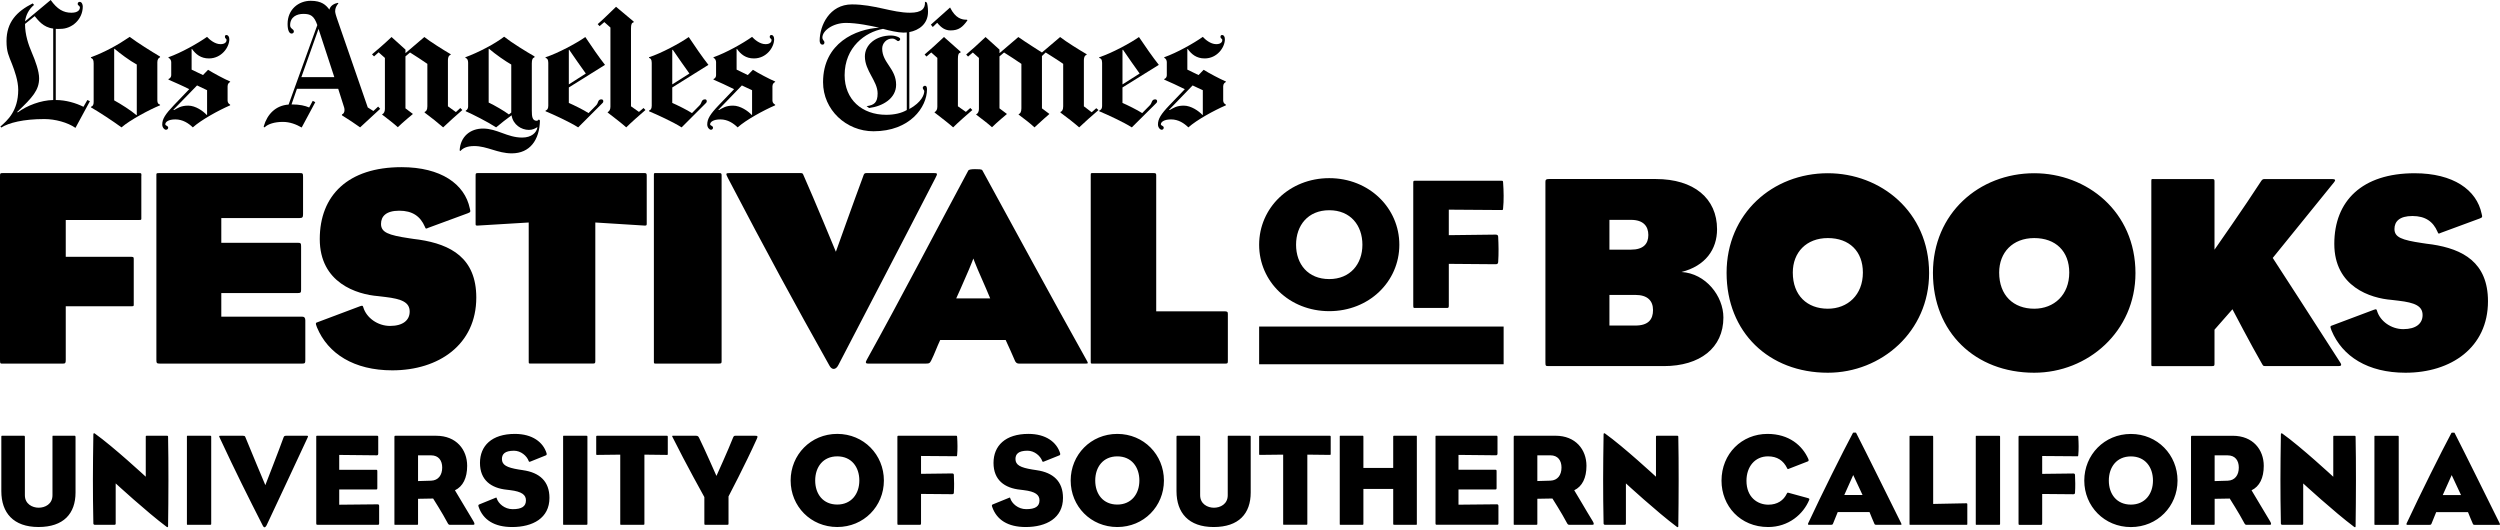 <svg xmlns="http://www.w3.org/2000/svg" width="448" height="95" viewBox="0 0 448 95" fill="none"><path d="M435.812 43.801C435.12 43.702 434.527 43.654 434.031 43.555C430.371 43.011 429.087 42.517 429.087 41.034C429.087 39.699 429.977 38.709 432.302 38.709C434.627 38.709 436.01 39.699 436.801 41.528C436.949 41.924 437 41.924 437.394 41.726L444.366 39.154C444.859 38.956 444.859 38.908 444.712 38.315C443.821 34.014 439.619 31.046 432.696 31.046C423.3 31.046 418.307 35.99 418.307 43.705C418.307 51.42 424.834 53.447 428.59 53.742C428.936 53.79 429.481 53.841 429.827 53.889C432.744 54.235 434.128 54.828 434.128 56.461C434.128 57.944 432.991 58.981 430.666 58.981C428.491 58.981 426.512 57.547 425.968 55.718C425.869 55.372 425.821 55.372 425.375 55.52L418.007 58.29C417.562 58.437 417.513 58.437 417.808 59.228C419.736 63.875 424.335 66.793 431.06 66.793C439.268 66.793 445.846 62.245 445.846 53.986C445.846 47.014 441.346 44.641 435.809 43.799M407.273 46.223C407.273 46.223 414.59 37.175 418.251 32.676C418.597 32.279 418.497 32.083 417.905 32.083H405.889C405.543 32.083 405.444 32.132 405.245 32.381C402.28 36.98 396.839 44.743 396.839 44.743V32.529C396.839 32.132 396.791 32.083 396.346 32.083H386.011C385.518 32.083 385.518 32.035 385.518 32.529V65.162C385.518 65.656 385.518 65.607 386.011 65.607H396.346C396.791 65.607 396.839 65.559 396.839 65.162V59.081L400.054 55.42C400.054 55.42 403.516 62.046 405.245 65.012C405.543 65.505 405.492 65.605 405.988 65.605H418.993C419.487 65.605 419.736 65.505 419.339 64.913C415.878 59.475 407.275 46.223 407.275 46.223M364.53 55.321C360.821 55.321 358.25 52.948 358.25 48.843C358.25 45.233 360.674 42.662 364.53 42.662C368.386 42.662 370.81 45.035 370.81 48.843C370.81 52.849 368.091 55.321 364.53 55.321ZM364.53 31.043C354.64 31.043 346.384 38.261 346.384 48.894C346.384 59.526 353.949 66.793 364.53 66.793C374.121 66.793 382.675 59.424 382.675 48.942C382.675 37.916 373.974 31.043 364.53 31.043ZM327.549 55.321C323.841 55.321 321.269 52.948 321.269 48.843C321.269 45.233 323.693 42.662 327.549 42.662C331.405 42.662 333.829 45.035 333.829 48.843C333.829 52.849 331.11 55.321 327.549 55.321ZM327.549 31.043C317.66 31.043 309.404 38.261 309.404 48.894C309.404 59.526 316.968 66.793 327.549 66.793C337.141 66.793 345.695 59.424 345.695 48.942C345.695 37.916 336.994 31.043 327.549 31.043ZM293.057 58.338H288.41V52.849H293.057C295.232 52.849 296.222 53.887 296.222 55.568C296.222 57.249 295.38 58.338 293.057 58.338ZM292.266 44.74H288.41V39.398H292.266C294.492 39.398 295.382 40.535 295.382 42.117C295.382 43.7 294.492 44.737 292.266 44.737M301.316 48.743C305.617 47.655 307.696 44.689 307.696 41.08C307.696 35.542 303.542 32.081 296.718 32.081H277.583C277.089 32.081 276.939 32.18 276.939 32.574V64.913C276.939 65.556 276.987 65.605 277.483 65.605H298.152C304.631 65.605 308.833 62.341 308.833 56.903C308.833 53.047 305.668 48.993 301.316 48.743Z" fill="black"></path><path d="M220.035 56.295C220.035 55.893 219.933 55.791 219.48 55.791H207.193V31.47C207.193 31.068 207.142 31.017 206.689 31.017H195.963C195.459 31.017 195.459 30.966 195.459 31.47V64.704C195.459 65.209 195.459 65.158 195.963 65.158H219.528C219.981 65.158 220.032 65.107 220.032 64.704V56.295H220.035ZM171.353 53.474C171.353 53.474 172.712 50.503 173.618 48.339C174.072 47.283 174.425 46.326 174.425 46.326C174.425 46.326 174.777 47.283 175.23 48.339C176.187 50.455 177.445 53.474 177.445 53.474H171.353ZM176.034 30.513C175.932 30.312 175.329 30.312 174.726 30.312C174.171 30.312 173.618 30.363 173.516 30.564C168.229 40.383 161.431 53.474 155.339 64.452C155.036 64.957 155.138 65.158 155.54 65.158H165.863C166.569 65.158 166.62 65.056 166.872 64.603C167.475 63.393 167.829 62.337 168.483 60.926H180.215C180.818 62.184 181.322 63.393 181.926 64.753C182.127 65.104 182.379 65.155 182.631 65.155H194.464C195.019 65.155 195.068 65.155 194.665 64.45C188.471 53.373 181.875 41.185 176.034 30.51M167.258 31.014H155.274C154.872 31.014 154.821 31.164 154.671 31.618C153.11 35.798 149.788 45.114 149.788 45.114C149.788 45.114 145.86 35.597 143.996 31.416C143.846 31.065 143.846 31.014 143.393 31.014H130.755C129.999 31.014 130.05 31.116 130.452 31.921C137.399 45.213 142.384 54.378 148.63 65.506C148.831 65.909 149.134 66.11 149.386 66.11C149.689 66.11 149.989 65.909 150.241 65.404C156.586 53.169 160.514 45.717 167.615 31.918C168.068 31.062 168.017 31.012 167.263 31.012M129.312 31.465C129.312 31.062 129.261 31.012 128.808 31.012H117.68C117.176 31.012 117.176 30.961 117.176 31.465V64.699C117.176 65.203 117.176 65.152 117.68 65.152H128.808C129.261 65.152 129.312 65.101 129.312 64.699V31.465ZM115.894 31.516C115.894 31.113 115.843 31.012 115.492 31.012H85.631C85.228 31.012 85.228 31.113 85.228 31.516V40.075C85.228 40.378 85.228 40.426 85.58 40.426L94.745 39.871V64.696C94.745 65.201 94.745 65.15 95.249 65.15H106.176C106.629 65.15 106.68 65.099 106.68 64.696V39.871L115.543 40.426C115.846 40.426 115.894 40.375 115.894 40.075V31.516ZM75.127 42.947C74.422 42.845 73.819 42.797 73.315 42.695C69.587 42.14 68.279 41.638 68.279 40.126C68.279 38.766 69.185 37.758 71.553 37.758C73.921 37.758 75.328 38.766 76.135 40.627C76.286 41.03 76.337 41.03 76.739 40.828L83.839 38.211C84.344 38.01 84.344 37.959 84.191 37.356C83.284 32.974 79.005 29.955 71.955 29.955C62.388 29.955 57.301 34.991 57.301 42.845C57.301 50.699 63.948 52.764 67.775 53.067C68.126 53.118 68.681 53.169 69.032 53.217C72.003 53.568 73.414 54.174 73.414 55.837C73.414 57.346 72.255 58.406 69.89 58.406C67.675 58.406 65.662 56.944 65.107 55.083C65.005 54.732 64.956 54.732 64.503 54.882L57 57.703C56.547 57.853 56.496 57.853 56.799 58.66C58.762 63.393 63.447 66.364 70.295 66.364C78.653 66.364 85.352 61.731 85.352 53.322C85.352 46.221 80.769 43.805 75.13 42.95M54.713 57.4C54.713 56.964 54.528 56.746 54.158 56.746H39.657V52.517H53.354C53.909 52.517 53.957 52.415 53.957 51.863V44.21C53.957 43.606 53.906 43.505 53.354 43.505H39.657V39.072H53.705C54.209 39.072 54.308 38.922 54.308 38.367V31.72C54.308 31.065 54.257 31.014 53.705 31.014H28.579C27.976 31.014 28.024 31.065 28.024 31.518V64.45C28.024 65.053 28.075 65.155 28.628 65.155H54.158C54.662 65.155 54.713 65.053 54.713 64.45V57.4ZM25.337 31.518C25.337 31.116 25.388 31.014 24.935 31.014H0.504C0 31.014 0 31.065 0 31.72V64.45C0 65.206 0.051 65.155 0.504 65.155H11.329C11.732 65.155 11.783 65.005 11.783 64.45V54.882H23.565C24.018 54.882 23.967 54.831 23.967 54.378V46.623C23.967 46.221 24.018 46.02 23.565 46.02H11.783V39.423H24.924C25.378 39.423 25.327 39.373 25.327 38.97V31.518H25.337Z" fill="black"></path><path d="M269.358 32.726C269.324 32.457 269.358 32.39 269.074 32.39H253.54C253.294 32.39 253.256 32.425 253.256 32.828V54.714C253.256 55.218 253.326 55.186 253.54 55.186H259.308C259.592 55.186 259.627 55.084 259.627 54.714V47.283L267.977 47.35C268.297 47.35 268.436 47.283 268.473 46.98C268.581 45.366 268.543 43.854 268.473 42.443C268.473 42.175 268.331 42.041 268.012 42.041L259.625 42.143V37.571L269.074 37.638C269.358 37.638 269.321 37.603 269.358 37.303C269.501 35.992 269.466 34.176 269.358 32.731M238.199 50.011C234.378 50.011 232.255 47.321 232.255 43.859C232.255 40.397 234.378 37.673 238.199 37.673C242.021 37.673 244.144 40.395 244.144 43.859C244.144 47.324 241.951 50.011 238.199 50.011ZM238.199 31.924C231.051 31.924 225.637 37.268 225.637 43.859C225.637 50.45 231.051 55.76 238.199 55.76C245.348 55.76 250.762 50.447 250.762 43.859C250.762 37.271 245.348 31.924 238.199 31.924Z" fill="black"></path><path d="M269.45 58.518H225.637V65.275H269.45V58.518Z" fill="black"></path><path d="M437.742 88.713L439.343 85.135L441.014 88.713H437.742ZM439.861 77.579C439.837 77.509 439.719 77.531 439.579 77.531C439.44 77.531 439.319 77.531 439.298 77.579C437.463 81.014 433.72 88.522 431.296 93.724C431.178 93.96 431.226 94.054 431.414 94.054H435.321C435.627 94.054 435.675 93.984 435.745 93.794C435.981 93.228 436.286 92.429 436.568 91.769H442.263C442.499 92.359 442.851 93.228 443.135 93.864C443.204 94.027 443.298 94.051 443.416 94.051H447.817C448.029 94.051 448.053 94.027 447.911 93.722C445.323 88.519 442.003 81.765 439.861 77.576M429.851 78.306C429.851 78.118 429.827 78.094 429.615 78.094H425.708C425.496 78.094 425.496 78.07 425.496 78.306V93.84C425.496 94.076 425.496 94.051 425.708 94.051H429.615C429.827 94.051 429.851 94.027 429.851 93.84V78.306ZM422.123 78.375C422.123 78.139 422.123 78.094 421.887 78.094H418.31C418.122 78.094 418.122 78.118 418.122 78.375V85.436C418.122 85.436 412.357 80.094 408.991 77.692C408.922 77.643 408.849 77.622 408.804 77.667C408.758 77.692 408.734 77.737 408.734 77.855C408.64 84.068 408.616 87.811 408.734 93.813C408.734 93.906 408.804 94.049 408.97 94.049H412.523C412.664 94.049 412.735 93.978 412.735 93.837V86.634C412.735 86.634 418.288 91.743 421.844 94.4C421.938 94.47 422.007 94.494 422.056 94.47C422.125 94.445 422.125 94.328 422.125 94.164C422.195 89.268 422.219 82.961 422.125 78.373M399.217 86.141L396.863 86.211V81.599H399.193C400.558 81.599 401.194 82.54 401.194 83.787C401.194 85.151 400.488 86.093 399.217 86.141ZM403.478 87.86C404.913 87.176 405.666 85.648 405.666 83.481C405.666 80.585 403.736 78.091 400.113 78.091H392.817C392.747 78.091 392.629 78.067 392.629 78.303V93.837C392.629 94.073 392.629 94.049 392.817 94.049H396.678C396.842 94.049 396.866 94.025 396.866 93.837V89.388L399.571 89.34C399.571 89.34 401.29 92.046 402.089 93.577C402.301 94 402.395 94.049 402.583 94.049H406.75C407.01 94.049 407.08 93.885 406.798 93.413C405.433 91.201 404.092 88.822 403.478 87.86ZM381.857 90.426C379.315 90.426 377.902 88.544 377.902 86.12C377.902 83.695 379.315 81.789 381.857 81.789C384.399 81.789 385.813 83.695 385.813 86.12C385.813 88.544 384.354 90.426 381.857 90.426ZM381.857 77.764C377.103 77.764 373.502 81.507 373.502 86.12C373.502 90.732 377.103 94.451 381.857 94.451C386.612 94.451 390.213 90.732 390.213 86.12C390.213 81.507 386.612 77.764 381.857 77.764ZM372.429 78.33C372.405 78.142 372.429 78.094 372.242 78.094H361.91C361.746 78.094 361.722 78.118 361.722 78.4V93.722C361.722 94.076 361.77 94.051 361.91 94.051H365.747C365.935 94.051 365.959 93.982 365.959 93.722V88.519L371.512 88.568C371.724 88.568 371.818 88.519 371.842 88.308C371.912 87.179 371.89 86.12 371.842 85.13C371.842 84.942 371.748 84.849 371.536 84.849L365.959 84.918V81.716L372.242 81.765C372.429 81.765 372.405 81.741 372.429 81.529C372.523 80.612 372.499 79.341 372.429 78.327M358.413 78.303C358.413 78.115 358.389 78.091 358.177 78.091H354.27C354.058 78.091 354.058 78.067 354.058 78.303V93.837C354.058 94.073 354.058 94.049 354.27 94.049H358.177C358.389 94.049 358.413 94.025 358.413 93.837V78.303ZM352.543 90.423C352.543 90.236 352.519 90.187 352.332 90.187L346.424 90.305V78.303C346.424 78.115 346.4 78.091 346.212 78.091H342.399C342.188 78.091 342.188 78.067 342.188 78.303V93.837C342.188 94.073 342.188 94.049 342.399 94.049H352.356C352.543 94.049 352.543 94.025 352.543 93.837V90.423ZM330.496 88.704L332.097 85.127L333.768 88.704H330.496ZM332.615 77.571C332.59 77.501 332.472 77.523 332.333 77.523C332.194 77.523 332.073 77.523 332.051 77.571C330.215 81.006 326.474 88.514 324.05 93.716C323.932 93.952 323.98 94.046 324.168 94.046H328.075C328.38 94.046 328.429 93.976 328.499 93.786C328.734 93.22 329.04 92.421 329.322 91.761H335.017C335.253 92.351 335.604 93.22 335.889 93.856C335.958 94.019 336.055 94.043 336.17 94.043H340.571C340.782 94.043 340.807 94.019 340.664 93.713C338.077 88.511 334.757 81.757 332.615 77.568M324.007 89.265L320.475 88.299C320.288 88.251 320.264 88.348 320.194 88.463C319.628 89.664 318.499 90.439 316.898 90.439C314.922 90.439 312.967 89.099 312.967 86.157C312.967 83.639 314.474 81.778 316.826 81.778C318.451 81.778 319.58 82.507 320.264 83.921C320.312 84.039 320.333 84.084 320.475 84.039L323.983 82.674C324.077 82.626 324.171 82.532 324.053 82.25C322.993 79.85 320.615 77.756 316.732 77.756C312.12 77.756 308.495 81.309 308.495 86.136C308.495 90.654 311.836 94.443 316.85 94.443C320.521 94.443 323.157 92.137 324.216 89.571C324.264 89.428 324.24 89.335 324.004 89.265M300.75 78.367C300.75 78.131 300.75 78.086 300.514 78.086H296.937C296.75 78.086 296.75 78.11 296.75 78.367V85.428C296.75 85.428 290.984 80.086 287.619 77.683C287.549 77.635 287.477 77.614 287.432 77.659C287.383 77.683 287.362 77.729 287.362 77.847C287.268 84.06 287.244 87.803 287.362 93.805C287.362 93.898 287.432 94.041 287.598 94.041H291.151C291.292 94.041 291.363 93.97 291.363 93.829V86.626C291.363 86.626 296.916 91.734 300.472 94.392C300.565 94.462 300.635 94.486 300.683 94.462C300.753 94.438 300.753 94.32 300.753 94.156C300.823 89.26 300.847 82.953 300.753 78.365M277.845 86.133L275.491 86.203V81.591H277.821C279.186 81.591 279.821 82.532 279.821 83.779C279.821 85.143 279.116 86.085 277.845 86.133ZM282.106 87.852C283.543 87.168 284.294 85.639 284.294 83.473C284.294 80.577 282.363 78.083 278.741 78.083H271.444C271.375 78.083 271.257 78.059 271.257 78.295V93.829C271.257 94.065 271.257 94.041 271.444 94.041H275.303C275.467 94.041 275.491 94.016 275.491 93.829V89.38L278.196 89.332C278.196 89.332 279.915 92.037 280.714 93.569C280.926 93.992 281.02 94.041 281.208 94.041H285.375C285.632 94.041 285.705 93.877 285.42 93.405C284.056 91.193 282.715 88.814 282.101 87.852M268.519 90.675C268.519 90.472 268.432 90.37 268.259 90.37L261.362 90.439V87.71H267.953C268.165 87.71 268.189 87.661 268.189 87.38V84.508C268.189 84.226 268.165 84.178 267.953 84.178H261.362V81.518L268.093 81.588C268.28 81.588 268.353 81.47 268.353 81.258V78.386C268.353 78.105 268.329 78.08 268.093 78.08H257.455C257.219 78.08 257.243 78.105 257.243 78.316V93.708C257.243 93.99 257.267 94.038 257.503 94.038H268.259C268.495 94.038 268.519 93.99 268.519 93.708V90.673V90.675ZM253.899 78.295C253.899 78.059 253.899 78.083 253.688 78.083H249.899C249.687 78.083 249.663 78.107 249.663 78.295V83.848H244.321V78.295C244.321 78.107 244.297 78.083 244.134 78.083H240.296C240.084 78.083 240.084 78.059 240.084 78.295V93.829C240.084 94.065 240.084 94.041 240.296 94.041H244.134C244.297 94.041 244.321 94.016 244.321 93.829V87.616H249.663V93.829C249.663 94.016 249.687 94.041 249.899 94.041H253.688C253.899 94.041 253.899 94.065 253.899 93.829V78.295ZM238.462 78.319C238.462 78.131 238.438 78.083 238.274 78.083H225.824C225.637 78.083 225.637 78.131 225.637 78.319V81.355C225.637 81.497 225.637 81.518 225.8 81.518L229.943 81.47V93.826C229.943 94.062 229.943 94.038 230.179 94.038H234.062C234.25 94.038 234.274 94.014 234.274 93.826V81.47L238.299 81.518C238.441 81.518 238.462 81.494 238.462 81.355V78.319ZM224.13 78.249C224.13 78.14 224.09 78.086 224.012 78.086H220.153C220.011 78.086 220.011 78.11 220.011 78.249V88.747C220.011 90.348 218.67 90.984 217.539 90.984C216.407 90.984 215.066 90.324 215.066 88.747V78.273C215.066 78.148 215.012 78.086 214.903 78.086H210.947C210.869 78.086 210.829 78.133 210.829 78.228V88.018C210.829 91.901 212.993 94.443 217.49 94.443C221.987 94.443 224.127 92.043 224.127 88.254V78.252L224.13 78.249ZM200.221 90.418C197.679 90.418 196.266 88.535 196.266 86.112C196.266 83.687 197.679 81.781 200.221 81.781C202.764 81.781 204.177 83.687 204.177 86.112C204.177 88.535 202.718 90.418 200.221 90.418ZM200.221 77.756C195.467 77.756 191.866 81.499 191.866 86.112C191.866 90.724 195.467 94.443 200.221 94.443C204.976 94.443 208.577 90.724 208.577 86.112C208.577 81.499 204.976 77.756 200.221 77.756ZM185.739 84.251C185.433 84.202 185.173 84.157 184.961 84.132C182.843 83.779 181.971 83.331 181.971 82.25C181.971 81.379 182.489 80.767 184.135 80.767C185.358 80.767 186.441 81.684 186.771 82.626C186.819 82.743 186.889 82.789 187.053 82.719L189.807 81.612C189.949 81.564 190.043 81.47 189.97 81.212C189.359 79.236 187.428 77.753 184.299 77.753C180.132 77.753 178.038 79.896 178.038 82.955C178.038 86.015 180.014 87.474 182.862 87.758C183.025 87.782 183.261 87.806 183.427 87.828C185.591 88.088 186.275 88.699 186.275 89.664C186.275 90.748 185.522 91.241 183.899 91.241C182.416 91.241 181.333 90.206 181.052 89.335C181.003 89.147 181.003 89.123 180.791 89.217L177.895 90.394C177.732 90.463 177.708 90.582 177.802 90.842C178.601 93.148 180.601 94.443 183.803 94.443C187.498 94.443 190.488 92.842 190.488 89.219C190.488 86.278 188.747 84.677 185.733 84.253M171.519 78.322C171.495 78.134 171.519 78.086 171.331 78.086H160.999C160.836 78.086 160.812 78.11 160.812 78.391V93.713C160.812 94.067 160.857 94.043 160.999 94.043H164.837C165.024 94.043 165.048 93.974 165.048 93.713V88.511L170.602 88.56C170.814 88.56 170.907 88.511 170.932 88.299C171.001 87.171 170.977 86.112 170.932 85.122C170.932 84.934 170.838 84.84 170.626 84.84L165.048 84.91V81.708L171.331 81.757C171.519 81.757 171.495 81.733 171.519 81.521C171.613 80.604 171.589 79.333 171.519 78.319M150.037 90.415C147.495 90.415 146.082 88.533 146.082 86.109C146.082 83.685 147.495 81.778 150.037 81.778C152.579 81.778 153.993 83.685 153.993 86.109C153.993 88.533 152.534 90.415 150.037 90.415ZM150.037 77.753C145.283 77.753 141.682 81.497 141.682 86.109C141.682 90.721 145.283 94.44 150.037 94.44C154.792 94.44 158.393 90.721 158.393 86.109C158.393 81.497 154.792 77.753 150.037 77.753ZM135.281 78.083H131.822C131.541 78.083 131.468 78.153 131.329 78.507C130.575 80.459 128.387 85.285 128.387 85.285C128.387 85.285 126.245 80.413 125.279 78.461C125.137 78.18 125.043 78.086 124.668 78.086H120.691C120.41 78.086 120.386 78.086 120.549 78.391C122.831 82.982 126.22 89.077 126.22 89.077V93.713C126.22 94.019 126.245 94.043 126.384 94.043H130.291C130.551 94.043 130.551 94.019 130.551 93.713V88.959C130.551 88.959 133.541 83.264 135.611 78.673C135.847 78.156 135.775 78.086 135.281 78.086M119.667 78.322C119.667 78.134 119.643 78.086 119.479 78.086H107.029C106.841 78.086 106.841 78.134 106.841 78.322V81.357C106.841 81.499 106.841 81.521 107.005 81.521L111.148 81.472V93.829C111.148 94.065 111.148 94.041 111.384 94.041H115.267C115.454 94.041 115.478 94.016 115.478 93.829V81.472L119.503 81.521C119.645 81.521 119.667 81.497 119.667 81.357V78.322ZM105.265 78.298C105.265 78.11 105.24 78.086 105.029 78.086H101.122C100.91 78.086 100.91 78.062 100.91 78.298V93.832C100.91 94.067 100.91 94.043 101.122 94.043H105.029C105.24 94.043 105.265 94.019 105.265 93.832V78.298ZM93.713 84.253C93.407 84.205 93.147 84.159 92.935 84.135C90.817 83.781 89.945 83.333 89.945 82.253C89.945 81.381 90.463 80.77 92.109 80.77C93.335 80.77 94.415 81.687 94.745 82.628C94.793 82.746 94.863 82.792 95.027 82.722L97.781 81.615C97.923 81.566 98.016 81.472 97.944 81.215C97.333 79.239 95.402 77.756 92.273 77.756C88.106 77.756 86.011 79.898 86.011 82.958C86.011 86.018 87.988 87.476 90.835 87.761C90.999 87.785 91.235 87.809 91.401 87.83C93.565 88.09 94.249 88.702 94.249 89.667C94.249 90.75 93.496 91.244 91.873 91.244C90.39 91.244 89.307 90.209 89.025 89.337C88.977 89.15 88.977 89.125 88.765 89.219L85.869 90.397C85.706 90.466 85.682 90.584 85.776 90.844C86.575 93.15 88.575 94.445 91.777 94.445C95.472 94.445 98.462 92.845 98.462 89.222C98.462 86.28 96.721 84.68 93.707 84.256M77.267 86.138L74.913 86.208V81.596H77.243C78.608 81.596 79.243 82.537 79.243 83.784C79.243 85.149 78.538 86.09 77.267 86.138ZM81.528 87.857C82.963 87.173 83.716 85.645 83.716 83.478C83.716 80.582 81.785 78.088 78.163 78.088H70.867C70.797 78.088 70.679 78.064 70.679 78.3V93.834C70.679 94.07 70.679 94.046 70.867 94.046H74.725C74.889 94.046 74.913 94.022 74.913 93.834V89.385L77.618 89.337C77.618 89.337 79.337 92.043 80.136 93.574C80.348 93.998 80.442 94.046 80.63 94.046H84.797C85.057 94.046 85.127 93.882 84.845 93.41C83.48 91.198 82.139 88.82 81.525 87.857M67.944 90.681C67.944 90.477 67.858 90.375 67.686 90.375L60.789 90.445V87.715H67.38C67.592 87.715 67.617 87.667 67.617 87.385V84.513C67.617 84.232 67.592 84.183 67.38 84.183H60.789V81.523L67.52 81.593C67.708 81.593 67.78 81.475 67.78 81.263V78.391C67.78 78.11 67.756 78.086 67.52 78.086H56.883C56.647 78.086 56.671 78.11 56.671 78.322V93.713C56.671 93.995 56.695 94.043 56.928 94.043H67.684C67.919 94.043 67.941 93.995 67.941 93.713V90.678L67.944 90.681ZM54.938 78.088H51.292C51.01 78.088 50.892 78.158 50.82 78.37C50.136 80.301 47.548 86.937 47.548 86.937C47.548 86.937 44.725 80.231 43.947 78.276C43.877 78.113 43.735 78.088 43.523 78.088H39.523C39.217 78.088 39.217 78.137 39.405 78.512C42.301 84.725 44.44 88.986 47.1 94.21C47.194 94.397 47.288 94.491 47.406 94.491C47.524 94.491 47.666 94.349 47.76 94.161C50.656 87.972 52.091 84.958 55.081 78.509C55.268 78.11 55.244 78.086 54.938 78.086M37.849 78.298C37.849 78.11 37.825 78.086 37.613 78.086H33.706C33.495 78.086 33.495 78.062 33.495 78.298V93.832C33.495 94.067 33.495 94.043 33.706 94.043H37.613C37.825 94.043 37.849 94.019 37.849 93.832V78.298ZM30.121 78.367C30.121 78.131 30.121 78.086 29.885 78.086H26.308C26.12 78.086 26.12 78.11 26.12 78.367V85.428C26.12 85.428 20.355 80.086 16.987 77.683C16.918 77.635 16.845 77.614 16.8 77.659C16.751 77.683 16.73 77.729 16.73 77.847C16.636 84.06 16.612 87.803 16.73 93.805C16.73 93.898 16.8 94.041 16.966 94.041H20.519C20.66 94.041 20.731 93.97 20.731 93.829V86.626C20.731 86.626 26.284 91.734 29.84 94.392C29.934 94.462 30.003 94.486 30.052 94.462C30.121 94.438 30.121 94.32 30.121 94.156C30.191 89.26 30.215 82.953 30.121 78.365M13.523 78.247C13.523 78.138 13.483 78.083 13.405 78.083H9.546C9.404 78.083 9.404 78.107 9.404 78.247V88.745C9.404 90.346 8.063 90.981 6.932 90.981C5.8 90.981 4.459 90.321 4.459 88.745V78.271C4.459 78.146 4.405 78.083 4.296 78.083H0.357C0.278 78.083 0.239 78.13 0.239 78.225V88.015C0.239 91.898 2.403 94.44 6.9 94.44C11.396 94.44 13.536 92.04 13.536 88.251V78.249L13.523 78.247Z" fill="black"></path><path d="M196.856 19.72C195.979 20.46 194.21 22.031 193.386 22.825C192.619 22.141 191.024 20.889 190.037 20.176V20.055C190.321 19.958 190.523 19.696 190.523 19.049V11.442C189.729 10.868 188.238 9.951 187.388 9.404L186.717 10.042V19.417L188.056 20.422C188.056 20.422 186.2 22.031 185.377 22.828C184.637 22.114 183.532 21.286 182.548 20.546V20.454C182.832 20.358 183.033 20.066 183.033 19.419V11.445C182.239 10.871 180.778 9.954 179.928 9.407L179.107 10.107V19.419L180.445 20.425C180.445 20.425 178.641 21.929 177.767 22.798C176.946 22.058 176.032 21.385 174.938 20.546V20.484C175.246 20.358 175.423 19.977 175.423 19.54V10.38L174.329 9.407L173.476 10.136L173.141 9.771C173.962 9.088 175.434 7.76 176.611 6.637L179.107 8.889V9.527L182.486 6.637C183.553 7.404 186.715 9.407 186.715 9.407L189.973 6.637C191.013 7.457 193.405 8.943 194.719 9.71V9.83C194.282 9.948 194.231 10.503 194.231 10.804V19.052L195.631 20.117L196.451 19.387L196.848 19.722L196.856 19.72Z" fill="black"></path><path d="M173.361 3.653C172.484 4.887 171.774 5.45 170.347 5.45C169.39 5.45 168.709 5.01 167.942 4.08L167.151 4.841L166.815 4.415L170.253 1.342C171.21 3.286 172.366 3.559 173.297 3.533L173.358 3.653H173.361Z" fill="black"></path><path d="M174.243 19.719C173.283 20.54 171.677 21.953 170.803 22.824C169.983 22.084 168.58 21.014 167.486 20.175V20.084C167.794 19.958 167.971 19.577 167.971 19.14V10.374L166.877 9.401L166.025 10.13L165.689 9.766C166.51 9.082 167.982 7.754 169.159 6.631L172.141 9.277V9.398C171.784 9.508 171.656 9.736 171.656 10.554V19.046L173.085 20.052L173.876 19.352L174.241 19.716L174.243 19.719Z" fill="black"></path><path d="M115.66 19.719C114.703 20.54 113.097 21.953 112.22 22.824C111.4 22.084 109.997 21.014 108.903 20.175V20.084C109.211 19.958 109.388 19.577 109.388 19.14V4.931L108.294 3.957L107.442 4.687L107.106 4.322C107.927 3.638 109.214 2.34 110.394 1.217L113.558 3.863V3.984C113.201 4.094 113.073 4.322 113.073 5.14V19.049L114.502 20.054L115.323 19.354L115.658 19.719H115.66Z" fill="black"></path><path d="M82.853 19.72C81.976 20.46 80.236 22.032 79.412 22.826C78.645 22.142 77.082 20.89 76.095 20.176V20.056C76.38 19.959 76.583 19.696 76.583 19.05V11.443C75.79 10.869 74.328 9.952 73.478 9.405C73.304 9.533 72.835 9.944 72.658 10.105V19.417L73.996 20.423C73.996 20.423 72.162 21.927 71.287 22.796C70.467 22.056 69.582 21.383 68.488 20.544V20.482C68.796 20.356 68.976 19.975 68.976 19.538V10.378L67.85 9.375L67.029 10.105L66.665 9.74C67.485 9.056 68.987 7.758 70.164 6.635L72.66 8.887V9.525L76.039 6.635C77.079 7.455 79.442 8.941 80.756 9.708V9.828C80.319 9.946 80.268 10.502 80.268 10.802V19.05L81.697 20.085L82.488 19.356L82.853 19.72Z" fill="black"></path><path d="M219.681 18.87C217.544 19.8 214.455 21.484 212.956 22.828C212.189 22.088 211.184 21.398 209.851 21.398C208.601 21.398 208.025 21.857 208.025 22.281C208.025 22.546 208.542 22.509 208.542 22.889C208.542 23.064 208.411 23.254 208.178 23.254C207.885 23.254 207.507 22.838 207.507 22.31C207.507 21.323 208.017 20.471 209.577 18.84L212.318 15.979C211.186 15.4 209.553 14.673 208.636 14.274V14.153C208.904 14.078 209.092 13.799 209.092 13.483V11.139C209.092 10.882 208.963 10.488 208.636 10.378V10.257C210.937 9.436 213.873 7.782 215.544 6.605C215.916 7.02 216.893 7.913 217.949 7.913C218.837 7.913 219.043 7.463 219.043 7.152C219.043 6.975 218.708 6.878 218.708 6.605C218.708 6.371 218.837 6.27 219.011 6.27C219.274 6.27 219.499 6.532 219.499 7.031C219.499 8.511 218.099 10.471 215.876 10.471C214.415 10.471 213.517 9.726 212.833 8.766L212.771 8.795V12.477L214.78 13.451L215.694 12.507C216.643 13.107 218.633 14.159 219.681 14.606V14.697C219.477 14.783 219.196 15.019 219.196 15.459V18.047C219.196 18.417 219.491 18.663 219.681 18.747V18.867V18.87ZM215.544 20.575V16.162C215.024 15.915 214.233 15.572 213.718 15.309L209.486 19.69L209.607 19.72C210.25 19.371 210.819 18.929 212.133 18.929C213.447 18.929 214.839 19.902 215.479 20.602L215.541 20.573L215.544 20.575Z" fill="black"></path><path d="M207.66 11.624L201.147 15.673V18.443C201.967 18.8 203.801 19.693 204.678 20.269L206.078 18.84C206.467 18.443 206.338 17.805 207.022 17.805C207.212 17.805 207.357 17.92 207.357 18.14C207.357 18.374 207.196 18.483 207.083 18.596L202.822 22.828C201.372 21.894 198.43 20.54 196.979 19.937V19.816C197.213 19.728 197.497 19.567 197.497 18.963V11.262C197.497 10.632 197.245 10.431 196.979 10.38V10.259C199.17 9.546 202.511 7.76 204.102 6.637C205.198 8.28 206.622 10.313 207.663 11.627L207.66 11.624ZM204.222 13.177C203.455 12.11 202.088 10.176 201.24 8.916L201.149 8.945V15.124L204.222 13.177Z" fill="black"></path><path d="M166.3 2.1C166.3 4.307 164.678 5.422 162.951 5.752V19.538C165.172 18.304 165.63 16.95 165.63 16.312C165.63 16.172 165.357 15.985 165.357 15.733C165.357 15.537 165.582 15.368 165.753 15.368C166.003 15.368 166.118 15.596 166.118 16.006C166.118 19.211 163.05 23.523 156.532 23.523C151.641 23.523 147.492 19.683 147.492 14.727C147.492 7.661 153.427 5.205 157.537 4.959C156.03 4.629 153.606 4.106 151.603 4.106C149.276 4.106 147.372 5.489 147.372 6.723C147.372 7.19 147.737 7.278 147.737 7.605C147.737 7.785 147.651 8.002 147.401 8.002C147.018 8.002 146.884 7.602 146.884 7.302C146.884 4.618 148.619 0.789 152.665 0.789C156.711 0.789 159.881 2.28 163.075 2.28C165.185 2.28 165.834 1.534 165.753 0.301L166.089 0.454C166.169 0.647 166.3 1.274 166.3 2.097V2.1ZM162.495 19.72V5.814C162.332 5.825 162.056 5.843 161.887 5.843C160.945 5.843 159.302 5.476 158.235 5.173C155.057 5.747 151.357 8.439 151.357 13.48C151.357 17.805 154.438 20.573 158.811 20.573C160.291 20.573 161.586 20.262 162.493 19.72H162.495Z" fill="black"></path><path d="M138.912 18.87C136.775 19.8 133.686 21.484 132.187 22.828C131.42 22.088 130.414 21.398 129.081 21.398C127.832 21.398 127.255 21.857 127.255 22.281C127.255 22.546 127.773 22.509 127.773 22.889C127.773 23.064 127.641 23.254 127.408 23.254C127.116 23.254 126.738 22.838 126.738 22.31C126.738 21.323 127.247 20.471 128.808 18.84L131.546 15.979C130.414 15.4 128.781 14.673 127.864 14.274V14.153C128.129 14.078 128.32 13.799 128.32 13.483V11.139C128.32 10.882 128.191 10.488 127.864 10.378V10.257C130.165 9.436 133.101 7.782 134.772 6.605C135.147 7.02 136.12 7.913 137.177 7.913C138.067 7.913 138.271 7.463 138.271 7.152C138.271 6.975 137.936 6.878 137.936 6.605C137.936 6.371 138.064 6.27 138.239 6.27C138.501 6.27 138.727 6.532 138.727 7.031C138.727 8.511 137.327 10.471 135.104 10.471C133.643 10.471 132.744 9.726 132.061 8.766L131.999 8.795V12.477L134.007 13.451L134.922 12.507C135.871 13.107 137.861 14.159 138.909 14.606V14.697C138.703 14.783 138.421 15.019 138.421 15.459V18.047C138.421 18.417 138.716 18.663 138.909 18.747V18.867L138.912 18.87ZM134.772 20.575V16.162C134.251 15.915 133.46 15.572 132.945 15.309L128.714 19.69L128.835 19.72C129.478 19.371 130.047 18.929 131.361 18.929C132.675 18.929 134.066 19.902 134.707 20.602L134.769 20.573L134.772 20.575Z" fill="black"></path><path d="M126.95 11.624L120.469 15.673V18.443C121.289 18.8 123.123 19.693 124 20.269L125.4 18.84C125.786 18.443 125.66 17.805 126.344 17.805C126.537 17.805 126.65 17.92 126.65 18.14C126.65 18.374 126.489 18.483 126.376 18.596L122.145 22.828C120.694 21.894 117.752 20.54 116.302 19.937V19.816C116.538 19.728 116.79 19.567 116.79 18.963V11.262C116.79 10.632 116.57 10.431 116.302 10.38V10.259C118.493 9.546 121.834 7.76 123.424 6.637C124.518 8.28 125.912 10.313 126.953 11.627L126.95 11.624ZM123.542 13.177C122.775 12.11 121.41 10.176 120.56 8.916L120.469 8.945V15.124L123.542 13.177Z" fill="black"></path><path d="M108.418 11.624L101.934 15.673V18.443C102.755 18.8 104.589 19.693 105.466 20.269L106.866 18.84C107.252 18.443 107.094 17.805 107.777 17.805C107.968 17.805 108.113 17.92 108.113 18.14C108.113 18.374 107.952 18.483 107.839 18.596L103.608 22.828C102.157 21.894 99.215 20.54 97.765 19.937V19.816C97.998 19.728 98.253 19.567 98.253 18.963V11.262C98.253 10.632 98.033 10.431 97.765 10.38V10.259C99.955 9.546 103.297 7.76 104.887 6.637C105.983 8.28 107.375 10.313 108.418 11.627V11.624ZM104.978 13.177C104.211 12.11 102.843 10.176 101.996 8.916L101.934 8.945V15.124L104.978 13.177Z" fill="black"></path><path d="M96.761 21.609C96.673 25.087 94.957 27.481 91.71 27.481C89.167 27.481 87.293 26.172 84.984 26.172C83.641 26.172 82.898 26.585 82.52 27.055L82.367 26.963C82.504 24.443 84.287 23.038 86.566 23.038C89.079 23.038 90.908 24.652 93.565 24.652C95.263 24.652 96.139 23.759 96.303 22.855L96.273 22.794C95.917 23.014 95.466 23.279 94.782 23.279C93.412 23.279 91.924 22.333 91.677 20.662C91.023 21.118 89.551 22.26 88.907 22.823C87.301 21.786 84.719 20.493 83.461 19.933V19.812C83.724 19.726 83.888 19.402 83.888 19.083V11.231C83.888 10.765 83.721 10.438 83.4 10.379V10.258C85.727 9.408 88.722 7.836 90.339 6.576C91.739 7.684 94.289 9.247 95.788 10.108V10.261C95.458 10.397 95.3 10.617 95.3 11.357V19.817C95.3 20.903 95.397 21.643 96.182 21.643C96.308 21.643 96.469 21.536 96.579 21.399L96.761 21.611V21.609ZM91.618 20.177V11.564C90.551 10.96 88.811 9.746 87.631 8.735L87.569 8.764V18.38C88.636 18.873 90.396 19.909 91.192 20.509L91.618 20.174V20.177Z" fill="black"></path><path d="M68.124 19.508L64.533 22.825C63.493 22.085 62.592 21.487 61.278 20.664V20.511C61.575 20.404 61.731 20.104 61.734 19.75C61.734 19.594 61.726 19.425 61.672 19.262L60.607 15.912H53.212L52.239 18.712C53.762 18.712 54.663 18.948 55.403 19.259L56.041 18.071L56.497 18.315L54.062 22.849C53.064 22.281 51.957 21.844 50.683 21.844C49.182 21.844 48.042 22.235 47.487 22.758C47.377 22.863 47.208 22.836 47.275 22.605C47.878 20.498 49.393 18.889 51.718 18.739L56.861 4.497C56.285 2.827 55.652 2.489 54.365 2.489C53.158 2.489 51.992 3.049 51.992 4.527C51.992 5.211 52.662 5.154 52.662 5.653C52.662 5.827 52.499 6.018 52.265 6.018C51.825 6.018 51.536 5.433 51.536 4.283C51.536 1.682 53.512 0.143 55.676 0.143C57.647 0.143 58.422 0.904 59.023 1.725C59.213 0.958 59.991 0.601 60.575 0.507L60.637 0.598C60.272 1.052 60.058 1.454 60.058 2.028C60.058 2.325 60.28 3.004 60.363 3.245L65.903 19.253L66.909 19.892L67.762 19.101L68.126 19.498L68.124 19.508ZM59.907 13.818L57.079 5.176L54.006 13.818H59.91H59.907Z" fill="black"></path><path d="M41.249 18.87C39.112 19.8 36.055 21.484 34.554 22.828C33.787 22.088 32.752 21.398 31.419 21.398C30.169 21.398 29.622 21.857 29.622 22.281C29.622 22.546 30.14 22.509 30.14 22.889C30.14 23.064 29.976 23.254 29.743 23.254C29.451 23.254 29.073 22.838 29.073 22.31C29.073 21.323 29.612 20.471 31.172 18.84L33.91 15.979C32.779 15.4 31.113 14.673 30.196 14.274V14.153C30.462 14.078 30.684 13.799 30.684 13.483V11.139C30.684 10.882 30.526 10.488 30.196 10.378V10.257C32.497 9.436 35.433 7.782 37.104 6.605C37.479 7.02 38.453 7.913 39.509 7.913C40.399 7.913 40.606 7.463 40.606 7.152C40.606 6.975 40.303 6.878 40.303 6.605C40.303 6.371 40.402 6.27 40.576 6.27C40.839 6.27 41.094 6.532 41.094 7.031C41.094 8.511 39.662 10.471 37.442 10.471C35.98 10.471 35.085 9.726 34.398 8.766L34.337 8.795V12.477L36.374 13.451L37.286 12.507C38.235 13.107 40.196 14.159 41.241 14.606V14.697C41.038 14.783 40.785 15.019 40.785 15.459V18.047C40.785 18.417 41.051 18.663 41.241 18.747V18.867L41.249 18.87ZM37.109 20.575V16.162C36.589 15.915 35.827 15.572 35.313 15.309L31.052 19.69L31.204 19.72C31.848 19.371 32.417 18.929 33.73 18.929C35.044 18.929 36.407 19.902 37.047 20.602L37.109 20.573V20.575Z" fill="black"></path><path d="M28.681 18.869C26.85 19.617 23.308 21.484 21.774 22.827C20.157 21.65 17.794 20.095 16.295 19.236V19.145C16.679 19.009 16.783 18.73 16.783 18.263V11.356C16.783 10.72 16.625 10.492 16.295 10.382V10.262C18.816 9.331 21.208 8.006 23.235 6.609C24.632 7.65 27.067 9.181 28.684 10.141V10.262C28.392 10.38 28.196 10.677 28.196 11.144V17.992C28.196 18.486 28.381 18.671 28.684 18.754V18.875L28.681 18.869ZM24.512 20.604V11.565C23.251 10.881 21.401 9.503 20.524 8.736L20.462 8.765V17.987C21.666 18.644 23.463 19.786 24.45 20.636L24.512 20.607V20.604Z" fill="black"></path><path d="M16.11 18.138L13.523 22.916C12.115 21.935 9.871 21.334 7.953 21.334C4.173 21.334 1.566 22.007 0.223 22.857L0.07 22.675C1.268 21.626 3.266 19.939 3.266 16.1C3.266 14.483 2.612 12.649 2.14 11.445C1.593 10.047 1.167 9.315 1.167 7.366C1.169 3.971 2.99 2.057 5.856 0.609L6.1 0.882C5.111 1.705 4.634 2.765 4.486 3.835L9.082 0C10.254 1.646 11.351 2.282 12.796 2.282C13.981 2.282 14.319 1.756 14.319 1.338C14.319 1.038 13.922 0.995 13.922 0.7C13.922 0.421 14.123 0.335 14.287 0.335C14.652 0.335 14.834 0.804 14.834 1.156C14.834 3.467 12.901 5.173 10.847 5.173C10.49 5.173 10.222 5.213 9.994 5.173V17.923C11.774 17.923 13.611 18.457 14.955 19.14L15.655 17.923L16.11 18.135V18.138ZM9.535 17.926V5.114C7.739 4.918 6.822 3.604 6.218 2.891L4.484 4.29C4.494 6.24 5.063 7.94 5.73 9.495C6.342 10.916 7.01 12.756 7.01 14.03C7.01 16.129 5.851 17.454 3.084 20.055L3.175 20.146C4.819 18.913 7.329 17.963 9.535 17.923V17.926Z" fill="black"></path><path d="M161.31 7.031C161.31 7.221 161.082 7.366 160.946 7.366C160.71 7.366 160.508 6.91 159.852 6.91C158.884 6.91 158.087 7.739 158.087 8.707C158.087 11.254 160.584 12.284 160.584 15.188C160.584 17.623 158.208 19.036 155.746 19.358L155.29 19.023C156.639 18.846 157.269 18.382 157.269 16.741C157.269 14.523 154.987 12.716 154.987 10.107C154.987 7.994 156.964 6.363 159.675 6.363C160.203 6.363 160.728 6.524 161.013 6.666C161.176 6.749 161.318 6.867 161.318 7.031H161.31Z" fill="black"></path></svg>